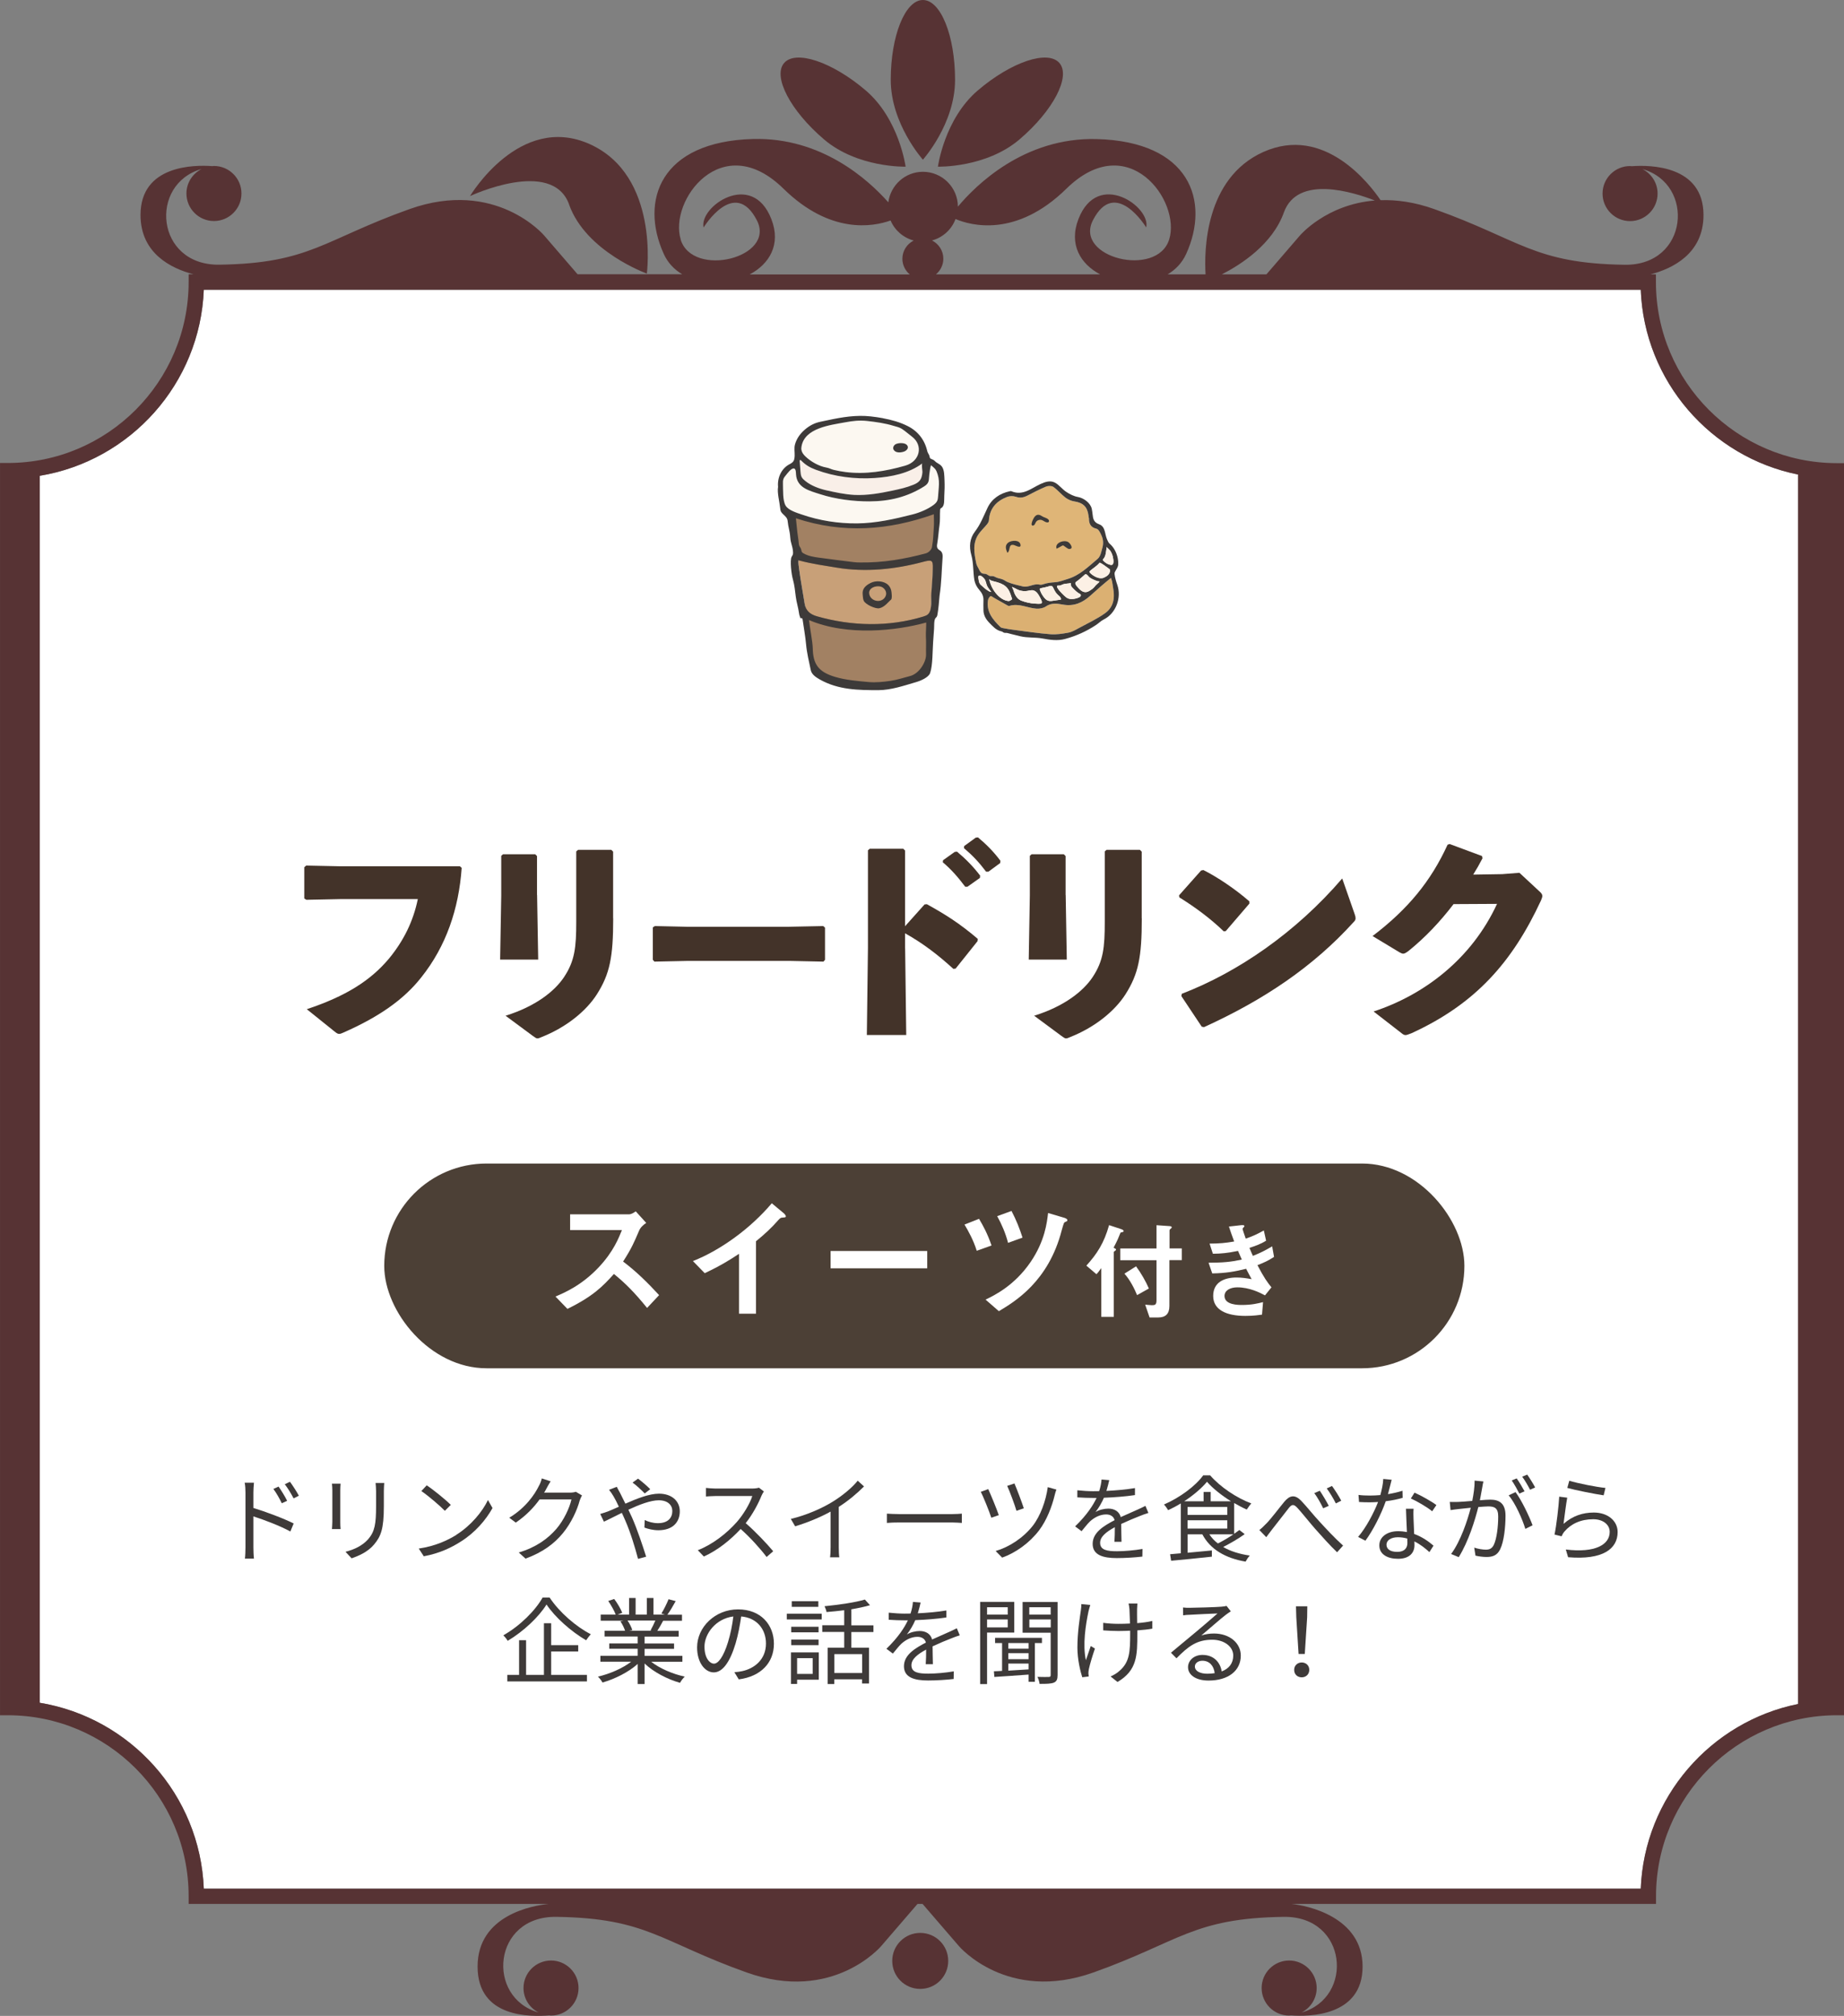 <?xml version="1.0" encoding="UTF-8"?><svg id="_レイヤー_1" xmlns="http://www.w3.org/2000/svg" viewBox="0 0 234.53 256.28"><rect x="0" y="0" width="234.53" height="256.28" fill="#808080" stroke="none"/><path d="M208.68,36.84H25.92c-.46,11.94-9.35,21.75-20.87,23.65v155.98c11.52,1.9,20.4,11.71,20.87,23.64h182.76c.45-11.62,8.91-21.25,20.01-23.48V60.33c-11.09-2.24-19.56-11.86-20.01-23.49Z" style="fill:#fff;"/><path d="M121.47,10.15c0-5.61-1.83-10.15-4.09-10.15s-4.09,4.55-4.09,10.15,4.09,10.15,4.09,10.15c0,0,4.09-4.55,4.09-10.15Z" style="fill:#573334;"/><path d="M104.8,17.72c4.27,3.64,10.38,3.47,10.38,3.47,0,0-.81-6.06-5.08-9.7-4.27-3.64-8.92-5.19-10.38-3.47-1.46,1.72.81,6.06,5.08,9.7Z" style="fill:#573334;"/><path d="M129.67,17.72c4.27-3.64,6.54-7.98,5.08-9.7-1.46-1.72-6.11-.17-10.38,3.47-4.27,3.64-5.08,9.7-5.08,9.7,0,0,6.11.17,10.38-3.47Z" style="fill:#573334;"/><path d="M72.38,26.01c2.15,6,9.89,8.77,9.89,8.77,0,0,1.65-12.46-7.27-16.46-8.92-4-15.22,6.61-15.22,6.61,0,0,10.46-4.92,12.61,1.08Z" style="fill:#573334;"/><path d="M210.61,35.86v-.98h-.69c2.8-.73,6.74-2.63,6.74-7.54,0-6.35-6.84-6.38-9.12-6.21-.07,0-.15-.02-.22-.02-1.93,0-3.5,1.57-3.5,3.5s1.57,3.5,3.5,3.5,3.5-1.57,3.5-3.5c0-1.36-.78-2.53-1.92-3.11,6.72,1.89,5.87,12.29-2.28,12.16-11.53-.17-13.21-3.16-24.18-7.07-2.55-.91-4.84-1.21-6.85-1.14-1.37-2.02-7.15-9.61-14.91-6.13-7.47,3.35-7.53,12.64-7.35,15.56h-4.82c1-.6,1.83-1.45,2.35-2.59,3.08-6.77.46-14.3-11.38-14.61-9.24-.24-15.39,5.89-17.65,8.59-.01-2.45-2-4.43-4.45-4.43-2.26,0-4.11,1.7-4.4,3.88-2.57-2.9-8.51-8.27-17.18-8.05-11.84.31-14.45,7.84-11.38,14.61.52,1.15,1.35,2,2.35,2.59h-13.31l-4.26-4.94s-6.14-7.25-17.11-3.35c-10.97,3.91-12.65,6.9-24.18,7.07-8.15.12-9-10.27-2.28-12.16-1.13.58-1.92,1.75-1.92,3.11,0,1.93,1.57,3.5,3.5,3.5s3.5-1.57,3.5-3.5-1.57-3.5-3.5-3.5c-.08,0-.15.02-.22.02-2.28-.17-9.12-.14-9.12,6.21,0,4.91,3.93,6.81,6.74,7.54h-.62v.98c0,12.69-10.32,23.01-23.01,23.01h-.98v159.2h.98c12.69,0,23.01,10.32,23.01,23.01v.98h45.77c-1.9.19-9.02,1.36-9.02,7.96s6.84,6.38,9.12,6.21c.07,0,.15.02.22.02,1.93,0,3.5-1.57,3.5-3.5s-1.57-3.5-3.5-3.5-3.5,1.57-3.5,3.5c0,1.36.78,2.53,1.92,3.11-6.72-1.89-5.87-12.29,2.28-12.16,11.53.17,13.21,3.16,24.18,7.07,10.97,3.91,17.11-3.35,17.11-3.35l4.62-5.36h.65l4.62,5.36s6.14,7.25,17.11,3.35c10.97-3.91,12.65-6.9,24.18-7.07,8.15-.12,9,10.27,2.29,12.16,1.13-.58,1.92-1.75,1.92-3.11,0-1.93-1.57-3.5-3.5-3.5s-3.5,1.57-3.5,3.5,1.57,3.5,3.5,3.5c.08,0,.15-.02.22-.02,2.28.17,9.12.14,9.12-6.21s-7.11-7.77-9.02-7.96h46.34v-.98c0-12.65,10.3-22.97,22.94-23.01h.97V58.88h-.97c-12.65-.04-22.95-10.36-22.95-23.01ZM163.29,27.01c1.74-4.84,8.87-2.57,11.57-1.52-6.18.49-9.53,4.45-9.53,4.45l-4.26,4.94h-5.67c2.44-1.25,6.44-3.82,7.89-7.87ZM121.54,27.85c1.91.81,7.7,2.41,14.09-3.86,7.84-7.69,14.61,1.54,13.07,6.46-1.54,4.92-12.15,2.31-9.69-2.46,2.84-5.51,6.77.92,6.77.92.62-2.61-6.15-7.38-8.61-1.08-1.27,3.26.27,5.74,2.75,7.05h-20.88c.57-.48.94-1.19.94-1.99,0-1.02-.59-1.89-1.44-2.32,1.39-.38,2.5-1.4,2.99-2.73ZM86.58,30.45c-1.54-4.92,5.23-14.15,13.07-6.46,5.94,5.82,11.35,4.85,13.62,4.04.53,1.25,1.61,2.19,2.94,2.55-.85.43-1.44,1.3-1.44,2.32,0,.8.37,1.51.94,1.99h-20.36c2.48-1.32,4.03-3.79,2.75-7.05-2.46-6.3-9.23-1.54-8.61,1.08,0,0,3.92-6.43,6.77-.92,2.46,4.77-8.15,7.38-9.69,2.46ZM228.69,216.63c-11.09,2.24-19.55,11.86-20.01,23.48H25.92c-.46-11.94-9.35-21.74-20.87-23.64V60.49c11.52-1.9,20.41-11.71,20.87-23.65h182.76c.45,11.63,8.91,21.25,20.01,23.49v156.3Z" style="fill:#573334;"/><path d="M117.04,245.73c-1.96,0-3.56,1.59-3.56,3.56s1.59,3.56,3.56,3.56,3.56-1.59,3.56-3.56-1.59-3.56-3.56-3.56Z" style="fill:#573334;"/><path d="M38.93,110.04l4.38.09h15.18l.23.2c-.37,5.24-1.99,9.97-5.13,13.91-2.28,2.91-5.53,5.1-9.91,7.03-.26.12-.4.17-.55.17-.17,0-.32-.09-.6-.32l-3.51-2.82c4.93-1.64,8.12-3.63,10.49-6.48,1.84-2.25,3.05-4.7,3.63-7.52h-9.77l-4.41.09-.26-.17v-3.97l.23-.2Z" style="fill:none; stroke:#fff; stroke-linecap:round; stroke-linejoin:round; stroke-width:15.36px;"/><path d="M68.31,113.78l.14,8.21h-4.84l.14-8.15v-5.04l.23-.2h4.09l.23.23v4.96ZM77.99,116.75c0,4.93-.43,7.06-2.07,9.65-1.38,2.16-3.92,4.21-7.03,5.44-.26.12-.4.17-.55.17s-.29-.12-.58-.32l-3.46-2.56c3.89-1.21,6.28-3.17,7.43-4.9,1.38-2.07,1.56-3.8,1.56-7.06v-8.93l.23-.2h4.23l.23.23v8.47Z" style="fill:none; stroke:#fff; stroke-linecap:round; stroke-linejoin:round; stroke-width:15.36px;"/><path d="M100.4,122.16h-12.88l-4.29.09-.2-.23v-4.12l.26-.17,4.12.09h12.85l4.44-.09.23.2v4.09l-.2.23-4.32-.09Z" style="fill:none; stroke:#fff; stroke-linecap:round; stroke-linejoin:round; stroke-width:15.36px;"/><path d="M115.12,120.58l.14,11h-5.01l.14-11.06v-12.42l.23-.2h4.26l.23.23v9.62l2.48-2.77.29-.03c2.39,1.32,4.18,2.45,6.48,4.41l-.03.29-2.79,3.49-.29.03c-1.93-1.76-3.83-3.23-6.14-4.52v1.93ZM119.93,109.37l1.5-1.07.29-.03c1.07.89,2.07,1.9,2.94,3.05l-.03.29-1.58,1.12h-.29c-.89-1.18-1.7-2.13-2.85-3.11l.03-.26ZM122.63,107.56l1.47-1.07.29-.03c1.07.89,1.99,1.82,2.85,2.97l-.03.29-1.5,1.1h-.29c-.89-1.18-1.67-2.02-2.82-3l.03-.26Z" style="fill:none; stroke:#fff; stroke-linecap:round; stroke-linejoin:round; stroke-width:15.36px;"/><path d="M135.54,113.78l.14,8.21h-4.84l.14-8.15v-5.04l.23-.2h4.09l.23.23v4.96ZM145.22,116.75c0,4.93-.43,7.06-2.07,9.65-1.38,2.16-3.92,4.21-7.03,5.44-.26.12-.4.17-.55.17s-.29-.12-.58-.32l-3.46-2.56c3.89-1.21,6.28-3.17,7.43-4.9,1.38-2.07,1.55-3.8,1.55-7.06v-8.93l.23-.2h4.24l.23.23v8.47Z" style="fill:none; stroke:#fff; stroke-linecap:round; stroke-linejoin:round; stroke-width:15.36px;"/><path d="M149.97,113.81l2.79-3.14.29-.06c1.73.86,4.03,2.39,5.85,3.98v.29l-3,3.49-.26.03c-1.73-1.67-3.66-3.08-5.65-4.32l-.03-.26ZM172.29,116.2c.09.23.12.4.12.55,0,.2-.09.32-.29.52-5.13,5.65-11.38,9.85-18.99,13.31l-.29-.06-2.59-3.89.06-.29c7.14-2.74,14.52-7.81,20.4-14.66l1.58,4.52Z" style="fill:none; stroke:#fff; stroke-linecap:round; stroke-linejoin:round; stroke-width:15.36px;"/><path d="M184.88,114.93c-1.76,2.3-3.63,4.26-5.73,5.96-.32.23-.49.35-.69.35-.12,0-.26-.06-.46-.17l-3.43-2.07c4.52-3.43,7.43-7,9.54-11.61l.26-.09,4.12,1.53.06.29c-.37.72-.75,1.38-1.18,2.07l3.69-.06,2.19-.17,2.51,2.33c.26.23.4.4.4.61,0,.14-.06.32-.17.58-3.63,7.81-8.3,13.14-16.48,16.88-.38.14-.58.23-.75.23-.14,0-.29-.06-.49-.23l-3.57-2.77c6.42-2.1,12.47-6.68,15.7-13.68l-5.5.03Z" style="fill:none; stroke:#fff; stroke-linecap:round; stroke-linejoin:round; stroke-width:15.36px;"/><path d="M38.93,110.04l4.38.09h15.18l.23.2c-.37,5.24-1.99,9.97-5.13,13.91-2.28,2.91-5.53,5.1-9.91,7.03-.26.12-.4.17-.55.17-.17,0-.32-.09-.6-.32l-3.51-2.82c4.93-1.64,8.12-3.63,10.49-6.48,1.84-2.25,3.05-4.7,3.63-7.52h-9.77l-4.41.09-.26-.17v-3.97l.23-.2Z" style="fill:#433329;"/><path d="M68.31,113.78l.14,8.21h-4.84l.14-8.15v-5.04l.23-.2h4.09l.23.23v4.96ZM77.99,116.75c0,4.93-.43,7.06-2.07,9.65-1.38,2.16-3.92,4.21-7.03,5.44-.26.12-.4.17-.55.17s-.29-.12-.58-.32l-3.46-2.56c3.89-1.21,6.28-3.17,7.43-4.9,1.38-2.07,1.56-3.8,1.56-7.06v-8.93l.23-.2h4.23l.23.23v8.47Z" style="fill:#433329;"/><path d="M100.4,122.16h-12.88l-4.29.09-.2-.23v-4.12l.26-.17,4.12.09h12.85l4.44-.09.23.2v4.09l-.2.23-4.32-.09Z" style="fill:#433329;"/><path d="M115.12,120.58l.14,11h-5.01l.14-11.06v-12.42l.23-.2h4.26l.23.23v9.62l2.48-2.77.29-.03c2.39,1.32,4.18,2.45,6.48,4.41l-.03.29-2.79,3.49-.29.03c-1.93-1.76-3.83-3.23-6.14-4.52v1.93ZM119.93,109.37l1.5-1.07.29-.03c1.07.89,2.07,1.9,2.94,3.05l-.03.29-1.58,1.12h-.29c-.89-1.18-1.7-2.13-2.85-3.11l.03-.26ZM122.63,107.56l1.47-1.07.29-.03c1.07.89,1.99,1.82,2.85,2.97l-.03.29-1.5,1.1h-.29c-.89-1.18-1.67-2.02-2.82-3l.03-.26Z" style="fill:#433329;"/><path d="M135.54,113.78l.14,8.21h-4.84l.14-8.15v-5.04l.23-.2h4.09l.23.23v4.96ZM145.22,116.75c0,4.93-.43,7.06-2.07,9.65-1.38,2.16-3.92,4.21-7.03,5.44-.26.12-.4.17-.55.17s-.29-.12-.58-.32l-3.46-2.56c3.89-1.21,6.28-3.17,7.43-4.9,1.38-2.07,1.55-3.8,1.55-7.06v-8.93l.23-.2h4.24l.23.23v8.47Z" style="fill:#433329;"/><path d="M149.97,113.81l2.79-3.14.29-.06c1.73.86,4.03,2.39,5.85,3.98v.29l-3,3.49-.26.03c-1.73-1.67-3.66-3.08-5.65-4.32l-.03-.26ZM172.29,116.2c.09.23.12.4.12.55,0,.2-.09.32-.29.52-5.13,5.65-11.38,9.85-18.99,13.31l-.29-.06-2.59-3.89.06-.29c7.14-2.74,14.52-7.81,20.4-14.66l1.58,4.52Z" style="fill:#433329;"/><path d="M184.88,114.93c-1.76,2.3-3.63,4.26-5.73,5.96-.32.23-.49.35-.69.35-.12,0-.26-.06-.46-.17l-3.43-2.07c4.52-3.43,7.43-7,9.54-11.61l.26-.09,4.12,1.53.06.29c-.37.72-.75,1.38-1.18,2.07l3.69-.06,2.19-.17,2.51,2.33c.26.23.4.4.4.61,0,.14-.06.32-.17.58-3.63,7.81-8.3,13.14-16.48,16.88-.38.14-.58.23-.75.23-.14,0-.29-.06-.49-.23l-3.57-2.77c6.42-2.1,12.47-6.68,15.7-13.68l-5.5.03Z" style="fill:#433329;"/><rect x="48.87" y="147.92" width="137.38" height="26.03" rx="13.01" ry="13.01" style="fill:#4c4036;"/><path d="M82.3,166.28c-1.57-1.94-2.8-3.18-4.22-4.32-1.38,1.54-2.66,2.85-5.91,4.44l-1.52-1.57c1.12-.48,3.32-1.4,5.51-3.73,1.87-1.99,2.54-3.73,2.94-4.72h-6.59v-2h7.45c.33,0,.59-.17.9-.38l1.33,1.47c-.35.24-.73.54-.93,1.04-.59,1.38-.92,2.18-2.01,3.87,1.68,1.26,3.16,2.73,4.58,4.27l-1.54,1.64Z" style="fill:#fff;"/><path d="M99.54,154.79c-.26.02-.29.05-.54.31-.86.99-1.83,1.88-2.85,2.7v9.21h-2.16v-7.61c-1.18.78-2.33,1.5-4.36,2.46l-1.5-1.54c3.61-1.42,7.42-4.25,10.03-7.35l1.5,1.25c.07.05.29.28.29.41,0,.12-.07.14-.41.16Z" style="fill:#fff;"/><path d="M105.64,161.24v-2.2h12.29v2.2h-12.29Z" style="fill:#fff;"/><path d="M124.23,159.02c-.42-1.35-1.06-2.51-1.56-3.34l1.85-.73c.52.88,1.07,1.87,1.59,3.39l-1.88.67ZM135.68,155.26c-.05.02-.28.12-.31.16-.09.07-.28.8-.33.97-1.68,6.54-5.98,9.09-8,10.3l-1.69-1.47c1.14-.55,3.67-1.78,5.72-4.77,1.83-2.68,2.09-5.03,2.23-6.24l2.07.61c.05.02.38.12.38.28,0,.03,0,.12-.07.17ZM128.21,158c-.31-1.19-.78-2.3-1.38-3.39l1.82-.66c.59,1.12,1.04,2.26,1.4,3.39l-1.83.66Z" style="fill:#fff;"/><path d="M142.72,156.65c-.16.03-.19.04-.22.09-.24.6-.35.9-.87,1.88.21.11.31.15.31.24,0,.07-.04.11-.13.16-.13.11-.15.12-.15.16v8.23h-1.59v-6.2c-.35.5-.5.66-.62.78l-1.28-1.09c1.34-1.48,2.25-2.86,2.89-5.15l1.51.5c.11.04.34.11.34.26,0,.08-.05.11-.19.13ZM148.73,160.22v5.82c0,1-.5,1.45-1.42,1.45h-1.1l-.56-1.63c.12.01.71.07.85.07.4,0,.59-.05.59-.62v-5.1h-4.61v-1.49h4.61v-2.96l1.6.11c.21.01.34.05.34.16,0,.05-.04.09-.13.17-.11.09-.15.15-.15.2v2.31h1.56v1.49h-1.56ZM144.62,164.65c-.32-.79-.9-1.95-1.61-2.73l1.48-.93c.66.89,1.25,1.94,1.63,2.82l-1.49.83Z" style="fill:#fff;"/><path d="M159.94,160.86c.83,1.59,1.26,2.17,1.77,2.8l-.82,1.02c-.65-.35-1.98-1.02-3.52-1.02-.89,0-1.63.38-1.63,1.1,0,1.14,1.75,1.14,2.21,1.14,1.28,0,2.04-.2,2.69-.36l-.13,1.59c-.38.05-1.06.16-2.12.16-2.42,0-4.09-.77-4.09-2.54s1.45-2.34,2.97-2.34c.67,0,1.26.09,1.92.21-.32-.58-.44-.82-.7-1.32-1.41.35-2.57.56-4.31.59l-.47-1.36c1.91-.01,2.78-.09,4.23-.4-.2-.46-.35-.79-.48-1.1-1.36.27-2.11.35-3.2.36l-.42-1.29c1.29-.01,1.98-.07,3.13-.27-.31-.83-.46-1.26-.67-1.9l1.53-.17c.11-.01.44-.05.44.11,0,.07-.04.11-.11.17-.11.11-.12.15-.12.19,0,.09.23.75.4,1.24.91-.32,1.42-.55,2.3-1.04l.29,1.3c-.77.48-1.51.71-2.12.91.17.42.23.55.44,1.02.98-.39,1.53-.67,2.45-1.21l.24,1.34c-.74.48-1.28.73-2.11,1.05Z" style="fill:#fff;"/><path d="M32.23,191.71c1.58.48,3.85,1.33,5.12,1.97l-.42,1.02c-1.29-.71-3.37-1.5-4.7-1.92v3.95c0,.38.02,1.03.07,1.42h-1.15c.05-.38.07-.97.07-1.42v-6.98c0-.34-.02-.88-.1-1.25h1.18c-.04.37-.07.89-.07,1.25v1.97ZM35.84,191.11c-.3-.62-.67-1.28-1.07-1.82l.66-.3c.31.44.82,1.25,1.09,1.81l-.68.31ZM37.34,190.49c-.32-.62-.71-1.26-1.12-1.8l.66-.31c.31.42.84,1.22,1.13,1.77l-.67.34Z" style="fill:#3e3a39;"/><path d="M43.32,188.61c-.02.23-.04.58-.04.86v4.01c0,.3.01.7.04.91h-1.1c.01-.18.05-.56.05-.92v-3.99c0-.22-.02-.64-.05-.86h1.1ZM48.87,188.53c-.02.29-.05.64-.05,1.03v1.94c0,2.88-.38,3.83-1.25,4.86-.78.94-1.98,1.45-2.85,1.75l-.78-.83c1.1-.28,2.13-.76,2.88-1.59.86-1,1.01-1.97,1.01-4.23v-1.9c0-.4-.04-.74-.06-1.03h1.1Z" style="fill:#3e3a39;"/><path d="M58.05,195.11c1.85-1.16,3.31-2.94,4.01-4.41l.58,1.02c-.83,1.5-2.22,3.13-4.03,4.26-1.2.77-2.71,1.5-4.71,1.87l-.64-.98c2.1-.31,3.66-1.04,4.8-1.75ZM57.34,191.31l-.76.76c-.6-.62-2.1-1.91-2.99-2.51l.68-.73c.85.56,2.39,1.81,3.06,2.48Z" style="fill:#3e3a39;"/><path d="M74.02,190.12c-.1.17-.22.44-.29.64-.32,1.2-1.06,2.83-2.12,4.13-1.09,1.33-2.52,2.43-4.77,3.26l-.86-.78c2.19-.65,3.69-1.74,4.79-3.01.94-1.1,1.67-2.65,1.91-3.74h-4.05c-.72,1.01-1.73,2.07-3.03,2.95l-.83-.62c2.07-1.24,3.25-2.97,3.77-4.05.13-.2.3-.64.37-.95l1.12.37c-.2.31-.42.71-.54.94-.08.17-.18.34-.29.5h3.26c.32,0,.59-.04.78-.11l.8.48Z" style="fill:#3e3a39;"/><path d="M78.44,189.01c.1.19.3.58.42.78.2.4.44.88.68,1.37,1.43-.63,3.03-1.27,4.27-1.27,1.64,0,2.65.95,2.65,2.24,0,1.37-.88,2.41-2.73,2.41-.66,0-1.33-.17-1.77-.34l.04-.96c.44.22,1.04.4,1.68.4,1.31,0,1.83-.71,1.83-1.55,0-.72-.55-1.36-1.73-1.36-1.03,0-2.49.56-3.86,1.2.16.32.31.66.46.98.65,1.46,1.39,3.68,1.8,4.99l-1.03.28c-.37-1.4-.94-3.32-1.62-4.87-.14-.34-.3-.67-.44-.98-.91.44-1.74.88-2.28,1.12l-.47-.98c.35-.1.77-.24.98-.32.4-.16.88-.37,1.39-.6-.24-.53-.47-.97-.67-1.31-.14-.25-.38-.6-.58-.84l.98-.38ZM82,189.86c-.46-.46-1.03-1.01-1.55-1.38l.7-.5c.4.3,1.1.88,1.55,1.34l-.7.54Z" style="fill:#3e3a39;"/><path d="M97.16,189.6c-.07.1-.23.36-.3.53-.41,1.03-1.16,2.43-2.02,3.51,1.26,1.08,2.72,2.64,3.5,3.57l-.84.73c-.8-1.06-2.07-2.47-3.3-3.56-1.28,1.38-2.9,2.7-4.68,3.5l-.77-.8c1.93-.75,3.71-2.18,4.94-3.56.82-.92,1.69-2.35,1.99-3.33h-4.68c-.42,0-1.08.05-1.21.06v-1.09c.17.02.85.08,1.21.08h4.63c.4,0,.71-.05.9-.11l.61.47Z" style="fill:#3e3a39;"/><path d="M109.89,188.97c-.83.84-1.98,1.82-3.21,2.6v5.13c0,.46.02,1.04.07,1.28h-1.18c.04-.23.07-.83.07-1.28v-4.53c-1.28.71-2.94,1.4-4.51,1.87l-.55-.94c2-.47,4.04-1.38,5.36-2.21,1.22-.75,2.48-1.8,3.15-2.65l.79.72Z" style="fill:#3e3a39;"/><path d="M112.79,192.43c.36.02,1,.06,1.67.06h6.57c.6,0,1.03-.04,1.3-.06v1.18c-.24-.01-.74-.06-1.28-.06h-6.58c-.66,0-1.3.02-1.67.06v-1.18Z" style="fill:#3e3a39;"/><path d="M127.03,192.62l-.95.33c-.23-.74-1.05-2.77-1.34-3.29l.95-.35c.31.67,1.07,2.51,1.34,3.3ZM134.36,189.37c-.08.2-.17.49-.21.68-.36,1.49-1.01,3.2-1.99,4.5-1.24,1.63-3.01,2.87-4.7,3.47l-.83-.84c1.72-.5,3.5-1.66,4.71-3.19.98-1.25,1.69-3.21,1.92-4.93l1.1.31ZM130.22,191.75l-.94.32c-.19-.68-.88-2.54-1.18-3.17l.92-.31c.26.58.98,2.48,1.19,3.15Z" style="fill:#3e3a39;"/><path d="M141.74,196c.04-.46.05-1.22.05-1.85-1.1.6-1.87,1.21-1.87,1.99,0,.93.92,1.07,2.15,1.07.92,0,2.2-.11,3.24-.29l-.02.97c-.9.11-2.22.19-3.25.19-1.7,0-3.07-.36-3.07-1.81s1.42-2.29,2.79-3.01c-.12-.49-.55-.73-1.07-.73-.78,0-1.5.38-2.05.88-.34.32-.67.77-1.08,1.25l-.82-.61c1.51-1.46,2.29-2.69,2.73-3.62h-.49c-.5,0-1.31-.02-1.96-.07v-.9c.63.07,1.46.12,2,.12.25,0,.5,0,.78-.01.17-.53.28-1.07.3-1.48l.98.08c-.08.34-.19.83-.36,1.37,1.21-.06,2.51-.17,3.63-.36v.89c-1.19.18-2.65.29-3.95.34-.26.61-.64,1.27-1.07,1.82.43-.28,1.12-.44,1.64-.44.77,0,1.39.37,1.57,1.08.82-.38,1.54-.67,2.16-.96.36-.16.65-.3.98-.47l.38.9c-.3.08-.73.25-1.04.37-.67.26-1.52.61-2.42,1.03.01.68.02,1.69.04,2.27h-.92Z" style="fill:#3e3a39;"/><path d="M158.3,195.04c-.8.58-1.83,1.17-2.73,1.63.92.54,2.08.9,3.39,1.09-.19.18-.42.54-.54.77-2.58-.44-4.49-1.56-5.5-3.47h-1.87v2.34l3.08-.29v.79c-1.86.2-3.81.4-5.18.52l-.13-.83c.4-.04.85-.07,1.36-.12v-6.34c-.52.32-1.07.61-1.61.86-.11-.2-.34-.53-.53-.72,2.03-.88,4.03-2.37,4.99-3.71h.88c1.31,1.5,3.38,2.88,5.24,3.57-.2.22-.42.54-.58.78-.52-.23-1.06-.52-1.6-.83v3.91c.24-.17.47-.34.66-.48l.67.52ZM156.57,190.86c-1.19-.74-2.31-1.63-3.06-2.48-.66.8-1.71,1.7-2.9,2.48h2.47v-1.19h.9v1.19h2.59ZM151.04,192.59h5.05v-1.01h-5.05v1.01ZM151.04,194.33h5.05v-1.06h-5.05v1.06ZM153.81,195.06c.29.44.65.83,1.09,1.16.62-.31,1.36-.74,1.97-1.16h-3.06Z" style="fill:#3e3a39;"/><path d="M161.03,193.72c.63-.63,1.64-1.99,2.33-2.82.68-.81,1.33-.92,2.11-.13.7.72,1.63,1.91,2.4,2.72.72.79,1.88,2.04,2.95,3l-.76.85c-.9-.85-1.99-2.08-2.81-3-.77-.88-1.67-2.03-2.23-2.63-.5-.54-.73-.47-1.13.04-.55.7-1.55,2-2.13,2.73-.25.31-.52.7-.71.94l-.88-.91c.29-.22.54-.46.85-.79ZM169,191.44l-.71.31c-.3-.62-.72-1.38-1.13-1.93l.7-.3c.3.44.85,1.34,1.14,1.92ZM170.58,190.79l-.68.34c-.32-.64-.76-1.37-1.16-1.91l.67-.31c.31.42.9,1.32,1.18,1.88Z" style="fill:#3e3a39;"/><path d="M178.4,190.42c-.62.18-1.37.34-2.15.43-.59,1.68-1.64,3.74-2.59,5.02l-.93-.48c1-1.15,2-3.05,2.54-4.44-.35.02-.7.04-1.04.04-.44,0-.94-.01-1.38-.04l-.07-.9c.44.06.95.08,1.46.08.42,0,.86-.02,1.32-.06.18-.66.35-1.42.37-2.05l1.07.1c-.12.43-.28,1.15-.47,1.83.62-.1,1.25-.24,1.85-.43l.02.89ZM179.79,191.8c-.04.49-.02.84-.01,1.28.01.43.06,1.21.08,1.93,1.02.37,1.85.96,2.46,1.49l-.52.82c-.5-.46-1.14-.98-1.91-1.36.01.18.01.35.01.48,0,.95-.62,1.73-2.09,1.73-1.31,0-2.38-.54-2.38-1.71,0-1.09,1.03-1.8,2.38-1.8.4,0,.78.04,1.13.11-.04-.97-.1-2.13-.12-2.96h.96ZM178.99,195.6c-.37-.11-.78-.17-1.2-.17-.88,0-1.45.4-1.45.94s.44.92,1.37.92c.97,0,1.29-.54,1.29-1.13,0-.16,0-.35-.01-.56ZM182.15,192.13c-.64-.54-1.92-1.27-2.71-1.63l.47-.74c.86.38,2.22,1.15,2.78,1.58l-.54.79Z" style="fill:#3e3a39;"/><path d="M188.67,188.34c-.05.23-.11.47-.14.71-.07.35-.18,1.04-.31,1.68.55-.05,1.04-.08,1.33-.08,1.07,0,1.93.42,1.93,2.03,0,1.42-.19,3.29-.68,4.28-.38.79-.97.98-1.74.98-.46,0-1.02-.08-1.4-.17l-.16-1.02c.5.17,1.13.26,1.46.26.43,0,.78-.1,1.03-.61.38-.79.56-2.34.56-3.62,0-1.08-.49-1.27-1.26-1.27-.29,0-.76.04-1.27.08-.43,1.7-1.25,4.38-2.49,6.37l-.97-.4c1.21-1.62,2.09-4.29,2.5-5.88-.62.06-1.19.12-1.5.16-.29.04-.77.08-1.07.14l-.1-1.04c.37.01.67.01,1.06,0,.4-.01,1.08-.07,1.8-.13.17-.85.31-1.78.3-2.58l1.13.11ZM192.75,189.69c.74.96,1.77,3.12,2.17,4.22l-.92.46c-.36-1.22-1.29-3.3-2.12-4.27l.88-.41ZM193.24,189.88c-.24-.48-.65-1.21-.97-1.67l.63-.26c.3.42.74,1.16,1,1.64l-.66.29ZM194.6,189.39c-.26-.52-.66-1.2-1-1.66l.64-.26c.31.43.78,1.19,1.01,1.63l-.65.29Z" style="fill:#3e3a39;"/><path d="M198.87,193.72c1.14-1,2.42-1.43,3.84-1.43,1.82,0,3.03,1.09,3.03,2.48,0,2.14-1.88,3.57-6.3,3.2l-.29-.98c3.74.46,5.58-.62,5.58-2.24,0-.95-.88-1.61-2.09-1.61-1.58,0-2.83.58-3.67,1.57-.17.2-.28.41-.36.6l-.9-.22c.24-1.08.53-3.57.6-4.82l1.02.13c-.16.82-.36,2.54-.47,3.31ZM199.6,188.25c1.02.32,3.54.82,4.59.91l-.23.94c-1.13-.16-3.71-.68-4.62-.94l.25-.91Z" style="fill:#3e3a39;"/><path d="M69.91,203.11c1.25,1.87,3.35,3.69,5.23,4.65-.2.22-.43.52-.59.77-1.87-1.08-3.96-2.92-5.04-4.55-.96,1.55-2.9,3.41-4.94,4.62-.11-.2-.36-.52-.56-.7,2.09-1.17,4.08-3.15,5-4.8h.9ZM70.09,212.93h4.56v.83h-10.13v-.83h1.5v-4.41h.89v4.41h2.27v-6.57h.92v2.79h3.44v.8h-3.44v2.97Z" style="fill:#3e3a39;"/><path d="M82.81,211.25c1.09.86,2.75,1.57,4.28,1.9-.2.19-.48.54-.6.79-1.61-.46-3.36-1.36-4.51-2.46v2.61h-.88v-2.55c-1.15,1.04-2.9,1.91-4.47,2.36-.12-.23-.38-.56-.58-.75,1.49-.34,3.15-1.06,4.23-1.9h-3.92v-.75h4.74v-.89h-3.61v-.68h3.61v-.88h-4.21v-.73h2.61c-.11-.36-.35-.84-.59-1.2l.42-.08h-2.93v-.77h1.91c-.17-.48-.59-1.2-.95-1.74l.76-.25c.41.54.84,1.28,1.02,1.76l-.61.23h1.48v-2.12h.83v2.12h1.43v-2.12h.84v2.12h1.45l-.44-.14c.31-.5.7-1.28.91-1.82l.91.24c-.34.61-.72,1.27-1.06,1.73h1.86v.77h-2.4c-.24.46-.5.92-.74,1.28h2.72v.73h-4.34v.88h3.75v.68h-3.75v.89h4.81v.75h-3.98ZM79.82,206.03c.26.37.5.88.6,1.2l-.38.08h2.82l-.12-.04c.2-.35.44-.84.61-1.25h-3.53Z" style="fill:#3e3a39;"/><path d="M93.39,212.59c.37-.02.73-.08,1.02-.14,1.52-.33,3.01-1.46,3.01-3.51,0-1.8-1.14-3.27-3.15-3.44-.16,1.1-.38,2.3-.71,3.42-.73,2.43-1.68,3.69-2.78,3.69s-2.12-1.22-2.12-3.18c0-2.58,2.3-4.83,5.21-4.83s4.56,1.97,4.56,4.37-1.64,4.16-4.47,4.53l-.55-.9ZM92.61,208.7c.3-.98.53-2.11.66-3.2-2.28.29-3.67,2.24-3.67,3.84,0,1.5.7,2.16,1.21,2.16s1.19-.79,1.8-2.79Z" style="fill:#3e3a39;"/><path d="M100.07,205.15h4.44v.73h-4.44v-.73ZM104.14,213.54h-2.76v.54h-.78v-4.01h3.54v3.47ZM104.11,207.52h-3.48v-.71h3.48v.71ZM100.63,208.44h3.48v.71h-3.48v-.71ZM104.08,204.28h-3.38v-.72h3.38v.72ZM101.38,210.8v2h1.98v-2h-1.98ZM108.28,207.47v2h2.25v4.55h-.89v-.53h-3.53v.6h-.84v-4.62h2.1v-2h-2.79v-.85h2.79v-1.91c-.77.1-1.54.17-2.25.23-.02-.21-.16-.54-.25-.74,1.8-.18,3.93-.48,5.13-.85l.65.72c-.67.2-1.5.37-2.37.52v2.04h2.81v.85h-2.81ZM109.65,210.29h-3.53v2.4h3.53v-2.4Z" style="fill:#3e3a39;"/><path d="M117.74,211.56c.04-.46.05-1.22.05-1.85-1.1.6-1.87,1.21-1.87,1.99,0,.94.92,1.07,2.15,1.07.92,0,2.19-.11,3.24-.29l-.02.97c-.9.11-2.22.19-3.25.19-1.7,0-3.07-.36-3.07-1.81s1.42-2.29,2.79-3.01c-.12-.49-.55-.73-1.07-.73-.78,0-1.5.38-2.05.88-.34.32-.67.77-1.08,1.25l-.82-.61c1.51-1.46,2.29-2.69,2.73-3.62h-.49c-.5,0-1.31-.02-1.95-.07v-.9c.64.07,1.46.12,2,.12.25,0,.5,0,.78-.01.17-.53.28-1.07.3-1.48l.98.08c-.08.34-.19.83-.36,1.37,1.21-.06,2.51-.17,3.63-.36v.89c-1.19.18-2.65.29-3.95.34-.26.61-.64,1.27-1.07,1.82.43-.28,1.12-.44,1.64-.44.77,0,1.39.37,1.57,1.08.82-.38,1.54-.67,2.16-.96.36-.16.65-.3.98-.47l.38.9c-.3.08-.73.25-1.04.37-.67.26-1.52.61-2.42,1.03.01.68.02,1.69.04,2.27h-.92Z" style="fill:#3e3a39;"/><path d="M125.54,207.55v6.55h-.88v-10.45h4.34v3.9h-3.47ZM125.54,204.33v.94h2.63v-.94h-2.63ZM128.17,206.89v-1.01h-2.63v1.01h2.63ZM131.62,208.88v4.93h-.8v-.92c-1.61.12-3.19.23-4.35.3l-.06-.72c.31-.01.66-.02,1.04-.05v-3.54h-.89v-.66h5.96v.66h-.9ZM130.82,208.88h-2.58v.72h2.58v-.72ZM130.82,210.17h-2.58v.76h2.58v-.76ZM128.24,212.39c.8-.05,1.69-.1,2.58-.16v-.74h-2.58v.9ZM134.51,212.94c0,.53-.11.82-.47.97-.35.14-.92.17-1.82.16-.02-.23-.14-.65-.28-.89.66.02,1.27.02,1.45.01.18,0,.24-.06.24-.25v-5.37h-3.57v-3.91h4.45v9.28ZM130.91,204.33v.94h2.72v-.94h-2.72ZM133.64,206.9v-1.02h-2.72v1.02h2.72Z" style="fill:#3e3a39;"/><path d="M138.67,204.04c-.07.21-.16.54-.22.77-.37,1.73-.77,4.3-.34,6.25.17-.5.41-1.21.62-1.8l.53.32c-.29.83-.65,2.03-.77,2.61-.04.18-.06.4-.06.53l.04.41-.82.1c-.24-.72-.62-2.27-.62-3.77,0-1.92.3-3.75.44-4.74.05-.28.06-.59.06-.79l1.13.11ZM146.57,207.05c-.54.1-1.21.17-1.92.22v.41c0,2.73,0,4.67-2.52,6.15l-.88-.7c.37-.16.86-.44,1.16-.74,1.27-1.1,1.33-2.43,1.33-4.73v-.35c-.5.02-1.02.04-1.51.04-.56,0-1.4-.04-1.92-.08v-.96c.52.08,1.27.13,1.91.13.49,0,1-.01,1.5-.04-.02-.74-.05-1.54-.07-1.83-.02-.26-.07-.53-.11-.71h1.12c-.02.2-.02.43-.04.7-.01.26,0,1.04.01,1.79.7-.06,1.37-.14,1.93-.28v.98Z" style="fill:#3e3a39;"/><path d="M156.54,204.85c-.22.14-.48.32-.66.46-.59.44-2.18,1.85-3.09,2.61.54-.18,1.08-.25,1.61-.25,1.98,0,3.41,1.2,3.41,2.81,0,1.92-1.59,3.17-4.1,3.17-1.62,0-2.61-.72-2.61-1.7,0-.82.73-1.56,1.83-1.56,1.49,0,2.29,1,2.45,2.1.94-.36,1.47-1.04,1.47-2.02,0-1.16-1.18-2.01-2.67-2.01-1.96,0-3.04.83-4.55,2.36l-.7-.71c.98-.82,2.51-2.09,3.2-2.66.66-.55,2.13-1.8,2.72-2.33-.62.02-2.96.13-3.57.17-.28.01-.55.02-.8.07l-.02-1c.26.04.6.04.84.04.61,0,3.43-.08,4.05-.14.35-.04.52-.06.65-.1l.55.7ZM154.49,212.71c-.11-.94-.67-1.58-1.57-1.58-.54,0-.95.32-.95.73,0,.59.68.92,1.57.92.33,0,.66-.02.95-.07Z" style="fill:#3e3a39;"/><path d="M164.6,212.29c0-.56.43-.94.96-.94s.96.37.96.94-.43.95-.96.95-.96-.36-.96-.95ZM164.87,205.62l-.04-1.41h1.44l-.02,1.41-.3,4.65h-.79l-.29-4.65Z" style="fill:#3e3a39;"/><path d="M107.52,60.01c2.57.32,5.05-.08,7.61-.81,1.9-.54,2.32-2.59.86-3.69-.43-.32-.84-.7-1.29-.99-.33-.21-.67-.27-1.04-.38-1.07-.33-2.26-.5-3.37-.62-.99-.11-1.82-.01-2.8.17-1.88.35-5.15.71-5.55,3.07-.03.16-.04.32,0,.48.06.31.27.57.5.79.69.66,1.73,1.25,2.67,1.41.35.06.6.22.94.3.5.12,1,.21,1.49.27Z" style="fill:#fcf8f1;"/><path d="M118.79,59.47c-.16-.14-.38-.34-.39-.32-.1.35-.15.75-.2,1.12-.1.74.06,1.11-.65,1.56-2.14,1.35-4.42,1.9-6.95,1.91-2.04.01-4.34-.28-6.28-.91-1.39-.45-2.98-.8-3.08-2.55-.01-.17,0-.66-.24-.72-.36-.09-.86.64-1.05.86-.12.14-.23.28-.3.45-.08.21-.08.45-.07.68.03.75-.05,2.08.34,2.73.35.6,1.44.92,2.05,1.13,2.26.78,4.65,1.15,7.03,1.13,2.41-.02,4.74-.55,7.07-1.14.87-.22,1.96-.67,2.68-1.22.18-.14.36-.3.45-.51.08-.17.09-.36.11-.55.03-.38.06-.77.09-1.15.05-.59.03-1.09-.14-1.65-.08-.26-.16-.49-.33-.71-.01-.02-.07-.07-.15-.14Z" style="fill:#fcf8f1;"/><path d="M101.73,58.88l.08,1.07c.02.23.04.47.14.68.11.22.3.38.49.53.7.57,1.72.96,2.6,1.16,1.19.27,2.39.53,3.61.6,1.64.08,3.27-.21,4.87-.55.9-.19,1.79-.39,2.64-.74.27-.11.54-.24.74-.45.3-.31.39-.74.42-1.16.01-.15-.14-1.02-.01-1.11-1.7,1.27-3.97,1.72-6.05,1.86-2.51.17-5.1-.16-7.47-1.04-.8-.3-1.3-.59-1.9-1.19-.04-.04-.09-.08-.14-.05-.04.02-.05.08-.04.13,0,.09.01.17.02.26Z" style="fill:#f9efe8;"/><path d="M116.6,65.82c.64-.12,1.82-.59,2.47-.7-.3,5.77-.71,11.93-1.03,17.7-.05.97-.04,2.4-.82,3.08-.42.37-.96.57-1.49.73-3.8,1.18-8.05.82-11.59-.98-.2-.1-.41-.22-.56-.39-.2-.23-.27-.54-.32-.84-.48-2.57-.44-5.18-.89-7.76-.16-.93-1.58-11.15-1.79-11.19,3.48.91,7.52,1.87,10.73,1.33,2.09-.35,3.18-.58,5.29-.98Z" style="fill:#a28163;"/><path d="M101.55,71.22c-.04.28.05.83.1,1.22.19,1.44.47,2.87.69,4.31.13.84.64,1.34,1.56,1.6,4.41,1.26,9.11,1.38,13.54.03.22-.07.44-.14.6-.3.55-.51.35-1.9.41-2.58.08-1.07.16-2.15.19-3.22.04-1.11-.12-1.15-1.32-.83-3.46.92-7.25,1.33-10.92.71-1.58-.27-2.96-.43-4.85-.93Z" style="fill:#c8a078;"/><path d="M112.29,53.17c1.09.2,2.17.5,3.16,1,1.3.65,2.16,1.75,2.49,3.2.06.25.25.42.29.67.01.06.02.13.05.18.05.09.15.12.24.16.43.16.33.28.73.5.19.11.38.23.52.4.36.46.33,1.23.36,1.79.03.66.01,1.32-.03,1.99-.03.44.08,1.24-.36,1.51-.05.03-.1.05-.13.1-.03.04-.04.1-.04.15-.05.67.02,1.31-.08,1.96-.11.76-.15,1.52-.28,2.28-.03.17-.06.34-.02.51.07.32.4.36.56.6.15.22.15.5.13.76-.12,1.6-.13,3.2-.38,4.79-.07.8-.13,1.61-.27,2.41-.02.1-.04.19-.09.28-.05.07-.12.12-.17.19-.2.28-.14,1.01-.17,1.35-.04.56-.08,1.11-.12,1.67-.08,1.07-.04,2.95-.38,3.94-.18.53-1.12.97-1.83,1.17-1.54.45-3.14,1-4.74,1.01-2.52,0-5.09-.02-7.45-1.35-.47-.27-1.04-.62-1.16-1.19-.23-1.1-.5-2.18-.6-3.3-.06-.76-.33-2.39-.44-3.14,0-.05-.02-.1-.05-.13-.05-.05-.14-.05-.21-.06-.16-.03,0-.02-.08-.17-.07-.15-.1-.31-.12-.47-.1-.72-.32-1.37-.41-2.09-.09-.72-.16-1.45-.36-2.16-.2-.68-.4-2.45-.17-2.89.05-.09.11-.17.15-.27.04-.11.04-.24.03-.36-.06-.81-.29-1.02-.35-1.82-.07-.97-.24-1.18-.34-2.15-.04-.35-.3-.56-.54-.79-.31-.3-.37-.4-.41-.85-.08-.8-.39-1.87-.26-2.66-.11-1.15.42-2.34,1.47-2.88.5-.26.61-.45.64-1.06.02-.48-.09-.97.04-1.44.2-.74.66-1.38,1.24-1.88.59-.51,1.22-.85,1.99-1.01.32-.07.63-.13.95-.2,1.82-.39,3.62-.69,5.47-.48.52.06,1.05.13,1.57.23ZM101.55,71.22c-.04.28.05.83.1,1.22.19,1.44.47,2.87.69,4.31.13.84.64,1.34,1.56,1.6,4.41,1.26,9.11,1.38,13.54.03.22-.07.44-.14.6-.3.55-.51.35-1.9.41-2.58.08-1.07.16-2.15.19-3.22.04-1.11-.12-1.15-1.32-.83-3.46.92-7.25,1.33-10.92.71-1.58-.27-2.96-.43-4.85-.93ZM101.23,65.91c.07.73.12,1.24.18,1.74.06.54.14.88.18,1.42.04.51.25.43.34.93.01.06.03.13.06.18.04.06.11.11.17.15.61.36,1.33.48,2.02.57,1.46.2,2.91.38,4.37.56.29.04.58.05.87.05,2.89.04,5.66-.44,8.36-1.17.33-.09.7-.47.75-.77.19-1.09.16-1.45.24-2.56.04-.54,0-1.09,0-1.63-5.74,2.03-11.49,2.51-17.54.51ZM102.89,78.83c.12,1.03.46,2.75.48,3.58.04,1.99.68,3,2.83,3.64,1.37.41,2.85.53,4.29.66.91.08,1.86-.02,2.76-.15.85-.12,1.65-.4,2.48-.61,1.2-.3,2.07-1.81,2.05-2.74-.02-.87.03-1.43-.02-2.3-.02-.43.05-1.29.04-1.77-3.71,1.03-9.98,1.78-14.91-.31ZM107.52,60.01c2.57.32,5.05-.08,7.61-.81,1.9-.54,2.32-2.59.86-3.69-.43-.32-.84-.7-1.29-.99-.33-.21-.67-.27-1.04-.38-1.07-.33-2.26-.5-3.37-.62-.99-.11-1.82-.01-2.8.17-1.88.35-5.15.71-5.55,3.07-.03.16-.04.32,0,.48.06.31.27.57.5.79.69.66,1.73,1.25,2.67,1.41.35.06.6.22.94.3.5.12,1,.21,1.49.27ZM118.79,59.47c-.16-.14-.38-.34-.39-.32-.1.35-.15.75-.2,1.12-.1.74.06,1.11-.65,1.56-2.14,1.35-4.42,1.9-6.95,1.91-2.04.01-4.34-.28-6.28-.91-1.39-.45-2.98-.8-3.08-2.55-.01-.17,0-.66-.24-.72-.36-.09-.86.64-1.05.86-.12.14-.23.28-.3.45-.08.21-.08.45-.07.68.03.75-.05,2.08.34,2.73.35.6,1.44.92,2.05,1.13,2.26.78,4.65,1.15,7.03,1.13,2.41-.02,4.74-.55,7.07-1.14.87-.22,1.96-.67,2.68-1.22.18-.14.36-.3.45-.51.08-.17.09-.36.11-.55.03-.38.06-.77.09-1.15.05-.59.03-1.09-.14-1.65-.08-.26-.16-.49-.33-.71-.01-.02-.07-.07-.15-.14ZM101.73,58.88l.08,1.07c.02.23.04.47.14.68.11.22.3.38.49.53.7.57,1.72.96,2.6,1.16,1.19.27,2.39.53,3.61.6,1.64.08,3.27-.21,4.87-.55.9-.19,1.79-.39,2.64-.74.27-.11.54-.24.74-.45.3-.31.39-.74.42-1.16.01-.15-.14-1.02-.01-1.11-1.7,1.27-3.97,1.72-6.05,1.86-2.51.17-5.1-.16-7.47-1.04-.8-.3-1.3-.59-1.9-1.19-.04-.04-.09-.08-.14-.05-.04.02-.05.08-.04.13,0,.09.01.17.02.26Z" style="fill:#3d3a39;"/><path d="M113.33,76.23c-.33.26-.83.98-1.51,1.1-.5.09-1.75-.49-1.96-.95-.08-.17-.1-.36-.12-.55-.03-.25-.05-.5.01-.74.13-.46.55-.77.98-.98.65-.33,1.66-.28,2.22.24.22.21.35.48.41.77.04.19.13.98-.03,1.11ZM110.57,75.17c-.08.27.03.61.19.8.53.65,1.66.56,1.92-.3.13-.43-.17-.91-.59-1.07-.47-.18-1.35,0-1.51.56Z" style="fill:#3d3a39;"/><path d="M115.46,56.95c-.05.21-.26.39-.51.47-.29.09-.61.14-.91.05-.22-.07-.42-.25-.44-.48-.01-.17.08-.33.2-.44.13-.11.29-.16.46-.19.3-.06.8-.04,1.04.17.15.13.19.28.16.42Z" style="fill:#3d3a39;"/><path d="M138.48,65.83c-.02-.11-.03-.2-.04-.29-.15-1.13-.7-1.63-1.82-1.8-.39-.06-.79-.24-1.1-.47-.55-.42-.99-.97-1.55-1.37-.21-.15-.65-.15-.92-.04-.8.33-1.57.73-2.34,1.13-.5.26-.96.36-1.53.16-.32-.11-.76-.1-1.08.02-1.35.52-2.22,1.44-2.32,2.96-.01.18-.13.38-.25.53-.32.39-.69.74-.99,1.14-.89,1.19-.64,2.54-.37,3.83.06.26.2.47.32.7.11.22.2.47.46.57.15.05.33.03.48.08.16.06.28.19.45.24.14.04.29,0,.43.03.13.02.25.09.37.15.27.13.57.15.84.26.22.08.4.24.62.33.62.26,1.28.4,1.94.56.71.17,1.33-.35,2.02-.25.09.01.17.04.26.04.14,0,.28-.05.41-.09.45-.15.93-.2,1.41-.23.6-.04,1.07-.26,1.63-.42,1.52-.46,2.61-1.56,3.78-2.54.4-.33.49-.99.63-1.47.14-.51.09-1.07-.14-1.54-.13-.27-.32-.77-.65-.84-.75-.17-.94-.69-.93-1.33Z" style="fill:#dfb577;"/><path d="M141.39,73.77c-.03-.1-.05-.2-.09-.3-.88.71-1.75,1.47-2.59,2.23-1.01.92-2.11,1.42-3.54,1.16-.68-.12-1.45-.25-2.15.24-.31.22-.79.3-1.19.28-1.16-.08-2.25-.73-3.46-.35-.07.02-.18-.02-.25-.07-.56-.31-1.11-.63-1.67-.94-.16-.09-.4-.28-.47-.23-.16.11-.29.33-.32.52-.23,1.48.62,2.47,1.58,3.41.1.1.28.12.43.15.41.08.83.15,1.25.2,1.56.2,3.11.44,4.67.56.75.06,1.54-.06,2.29-.2.47-.09.91-.35,1.33-.58,1.14-.62,2.35-1.17,3.39-1.93.6-.44.96-1.07,1.04-1.8.05-.42.02-.85-.05-1.26-.06-.36-.1-.74-.19-1.1Z" style="fill:#dbb072;"/><path d="M125.08,77.54c0-.4-.02-.8,0-1.2.03-.54-.18-.95-.54-1.36-.29-.33-.53-.78-.61-1.21-.18-1.05-.1-2.15-.38-3.16-.32-1.13-.22-2.16.45-3.03.71-.93,1.1-1.97,1.59-3,.54-1.16,1.57-1.86,2.85-2.13.06-.01.14-.03.2,0,1.45.62,2.53-.38,3.68-.91.63-.29,1.26-.49,1.84-.19.54.28.93.84,1.45,1.18.45.3.96.56,1.48.65.75.13,1.62.77,1.77,1.52.05.22.07.45.1.67.06.56.13,1.03.83,1.28.82.29.71,1.25,1.01,1.92.09.19.17.42.33.55.5.42.83,1.04.99,1.67.08.32.12.66.1.99-.03.36-.23.56-.39.88-.03.06-.06.12-.07.18,0,.06,0,.11,0,.17.05.44.19.9.34,1.33.58,1.65-.18,3.66-1.73,4.42-.36.18-.64.48-.98.7-1.21.8-2.51,1.39-3.92,1.77-.95.26-1.93.12-2.89-.06-.93-.17-1.88-.06-2.81-.28-.38-.09-.76-.19-1.14-.28-.17-.04-.33-.08-.49-.13-.15-.04-.28,0-.43-.04-.09-.02-.16-.1-.25-.14-.05-.02-.11-.03-.16-.05-.61-.14-1.04-.63-1.46-1.06-.44-.45-.77-.99-.76-1.64ZM138.48,65.83c-.02-.11-.03-.2-.04-.29-.15-1.13-.7-1.63-1.82-1.8-.39-.06-.79-.24-1.1-.47-.55-.42-.99-.97-1.55-1.37-.21-.15-.65-.15-.92-.04-.8.33-1.57.73-2.34,1.13-.5.26-.96.36-1.53.16-.32-.11-.76-.1-1.08.02-1.35.52-2.22,1.44-2.32,2.96-.01.18-.13.38-.25.53-.32.39-.69.74-.99,1.14-.89,1.19-.64,2.54-.37,3.83.06.26.2.47.32.7.11.22.2.47.46.57.15.05.33.03.48.08.16.06.28.19.45.24.14.04.29,0,.43.03.13.02.25.09.37.15.27.13.57.15.84.26.22.08.4.24.62.33.62.26,1.28.4,1.94.56.71.17,1.33-.35,2.02-.25.09.01.17.04.26.04.14,0,.28-.05.41-.09.45-.15.93-.2,1.41-.23.6-.04,1.07-.26,1.63-.42,1.52-.46,2.61-1.56,3.78-2.54.4-.33.49-.99.63-1.47.14-.51.09-1.07-.14-1.54-.13-.27-.32-.77-.65-.84-.75-.17-.94-.69-.93-1.33ZM141.39,73.77c-.03-.1-.05-.2-.09-.3-.88.71-1.75,1.47-2.59,2.23-1.01.92-2.11,1.42-3.54,1.16-.68-.12-1.45-.25-2.15.24-.31.22-.79.3-1.19.28-1.16-.08-2.25-.73-3.46-.35-.07.02-.18-.02-.25-.07-.56-.31-1.11-.63-1.67-.94-.16-.09-.4-.28-.47-.23-.16.11-.29.33-.32.52-.23,1.48.62,2.47,1.58,3.41.1.1.28.12.43.15.41.08.83.15,1.25.2,1.56.2,3.11.44,4.67.56.75.06,1.54-.06,2.29-.2.47-.09.91-.35,1.33-.58,1.14-.62,2.35-1.17,3.39-1.93.6-.44.96-1.07,1.04-1.8.05-.42.02-.85-.05-1.26-.06-.36-.1-.74-.19-1.1ZM138.15,73c-.07-.01-.14.01-.23.1-.26.25-.54.47-.82.7-.09.07-.27.17-.32.27-.03.05-.01.12.01.18.08.2.23.36.38.52.18.19.37.37.61.46.44.16.77-.1,1.12-.34.15-.11.26-.23.37-.37.15-.19.34-.32.5-.49.03-.04.07-.09.03-.13-.12.02-.24-.02-.36-.06-.28-.1-.56-.23-.81-.39-.18-.11-.31-.39-.49-.43ZM131.49,75.08s-.04-.01-.05-.02c-.27-.07-.55.03-.82.07-.34.05-.69.01-1.02-.1-.31-.11-.57-.31-.9-.41.1.16.18.34.23.52.14.49.44,1.01.94,1.21.57.22,1.17.36,1.78.39.16,0,.73.08.83-.06.12-.18-.15-.63-.24-.79-.18-.33-.39-.69-.75-.81ZM125.92,73.71s-.07-.05-.1-.09c.18,1.14,1.2,2.67,2.45,2.79.15.01.47-.22.46-.25-.29-.89-.46-1.56-1.4-1.96-.33-.14-.68-.23-1.03-.32-.14-.04-.28-.08-.39-.16ZM136.18,74.13c-.3.07-.64.05-.93.14-.14.04-.27.13-.42.17-.06.02-.33,0-.35.02-.25.2.67,1.07.85,1.24.16.15.32.3.52.38.39.16,1.07.04,1.43-.16.06-.03.11-.07.15-.13.04-.06.05-.13.02-.19-.03-.06-.09-.09-.15-.12-.31-.17-.57-.42-.82-.68-.11-.11-.23-.21-.26-.36-.03-.1,0-.21-.04-.31ZM140.04,71.61c-.11-.06-.18-.08-.2-.06-.31.39-.77.66-1.15.98-.05.04-.11.1-.11.16,0,.06.04.12.08.16.39.39,1.19.85,1.75.58.34-.16.62-.33.74-.7.04-.11.06-.23,0-.33-.03-.05-.09-.09-.14-.12-.07-.04-.65-.5-.97-.67ZM133.67,74.48c-.05,0-.11,0-.18.03-.35.12-.7.18-1.07.26-.22.05-.2.11-.12.33.13.35.34.69.59.97.15.17.35.3.58.33.14.02.27,0,.41-.02.32-.05.64-.1.96-.14.04,0,.08-.01.1-.05.01-.02,0-.05,0-.08-.05-.21-.24-.35-.4-.49-.23-.21-.39-.48-.52-.76-.09-.19-.16-.37-.35-.38ZM140.85,69.67c-.06-.06-.1-.12-.1-.15-.02.26-.06.52-.1.78-.05.28-.13.57-.33.77-.02.02-.04.04-.05.07-.03.09.19.28.26.33.2.17.45.29.71.34.52.11.37-.69.3-1.01-.06-.27-.17-.53-.32-.77-.05-.07-.24-.24-.36-.37ZM125.46,74.24c-.05-.17-.1-.35-.17-.51-.07-.16-.6-.75-.83-.5-.07.07,0,.47.02.56.03.2.09.4.25.55.32.29.63.59,1.01.8.1.06.21.11.33.11l-.26-.35c-.09-.12-.18-.24-.25-.38-.04-.09-.08-.18-.11-.28Z" style="fill:#3d3a39;"/><path d="M132.07,66.12c-.13.05-.25.14-.32.26-.05.09-.09.18-.14.27-.05.09-.14.16-.24.17-.41.02.05-.87.14-1.01.27-.41.58-.48,1.01-.19.23.16.63.22.81.42.17.17.1.42-.19.37-.25-.04-.45-.25-.69-.31-.13-.03-.26-.02-.38.03Z" style="fill:#3d3a39;"/><path d="M134.47,69.71s-.05.03-.08.05c-.3-.77,1-1.19,1.51-.82.24.17.71.87.07.85-.08,0-.16-.05-.22-.09-.15-.09-.29-.2-.43-.3-.03-.02-.06-.05-.1-.06-.05,0-.1.02-.14.04-.2.11-.4.23-.61.34Z" style="fill:#3d3a39;"/><path d="M128.13,70.28c-.23-.51-.33-.95.09-1.29.41-.32,1.57-.41,1.58.35,0,.39-.71-.02-.84-.05-.75-.18-.41.68-.82.98Z" style="fill:#3d3a39;"/><path d="M138.15,73c-.07-.01-.14.01-.23.1-.26.25-.54.47-.82.7-.09.07-.27.17-.32.27-.03.05-.01.12.01.18.08.2.23.36.38.52.18.19.37.37.61.46.44.16.77-.1,1.12-.34.15-.11.26-.23.37-.37.15-.19.34-.32.5-.49.03-.04.07-.09.03-.13-.12.02-.24-.02-.36-.06-.28-.1-.56-.23-.81-.39-.18-.11-.31-.39-.49-.43Z" style="fill:#fcf0e5;"/><path d="M131.49,75.08s-.04-.01-.05-.02c-.27-.07-.55.03-.82.07-.34.05-.69.01-1.02-.1-.31-.11-.57-.31-.9-.41.1.16.18.34.23.52.14.49.44,1.01.94,1.21.57.22,1.17.36,1.78.39.16,0,.73.08.83-.06.12-.18-.15-.63-.24-.79-.18-.33-.39-.69-.75-.81Z" style="fill:#fcf0e5;"/><path d="M125.92,73.71s-.07-.05-.1-.09c.18,1.14,1.2,2.67,2.45,2.79.15.01.47-.22.46-.25-.29-.89-.46-1.56-1.4-1.96-.33-.14-.68-.23-1.03-.32-.14-.04-.28-.08-.39-.16Z" style="fill:#fcf0e5;"/><path d="M136.18,74.13c-.3.07-.64.05-.93.14-.14.04-.27.13-.42.17-.06.02-.33,0-.35.02-.25.2.67,1.07.85,1.24.16.15.32.3.52.38.39.16,1.07.04,1.43-.16.06-.03.11-.07.15-.13.04-.06.05-.13.02-.19-.03-.06-.09-.09-.15-.12-.31-.17-.57-.42-.82-.68-.11-.11-.23-.21-.26-.36-.03-.1,0-.21-.04-.31Z" style="fill:#fcf0e5;"/><path d="M140.04,71.61c-.11-.06-.18-.08-.2-.06-.31.39-.77.66-1.15.98-.05.04-.11.1-.11.16,0,.06.04.12.08.16.39.39,1.19.85,1.75.58.34-.16.62-.33.74-.7.04-.11.06-.23,0-.33-.03-.05-.09-.09-.14-.12-.07-.04-.65-.5-.97-.67Z" style="fill:#fcf0e5;"/><path d="M133.67,74.48c-.05,0-.11,0-.18.03-.35.12-.7.18-1.07.26-.22.05-.2.11-.12.33.13.35.34.69.59.97.15.17.35.3.58.33.14.02.27,0,.41-.02.32-.05.64-.1.96-.14.04,0,.08-.01.1-.05.01-.02,0-.05,0-.08-.05-.21-.24-.35-.4-.49-.23-.21-.39-.48-.52-.76-.09-.19-.16-.37-.35-.38Z" style="fill:#fcf0e5;"/><path d="M140.85,69.67c-.06-.06-.1-.12-.1-.15-.02.26-.06.52-.1.78-.05.28-.13.57-.33.77-.02.02-.04.04-.05.07-.03.09.19.28.26.33.2.17.45.29.71.34.52.11.37-.69.3-1.01-.06-.27-.17-.53-.32-.77-.05-.07-.24-.24-.36-.37Z" style="fill:#fcf0e5;"/><path d="M125.46,74.24c-.05-.17-.1-.35-.17-.51-.07-.16-.6-.75-.83-.5-.07.07,0,.47.02.56.03.2.09.4.25.55.32.29.63.59,1.01.8.1.06.21.11.33.11l-.26-.35c-.09-.12-.18-.24-.25-.38-.04-.09-.08-.18-.11-.28Z" style="fill:#fcf0e5;"/></svg>